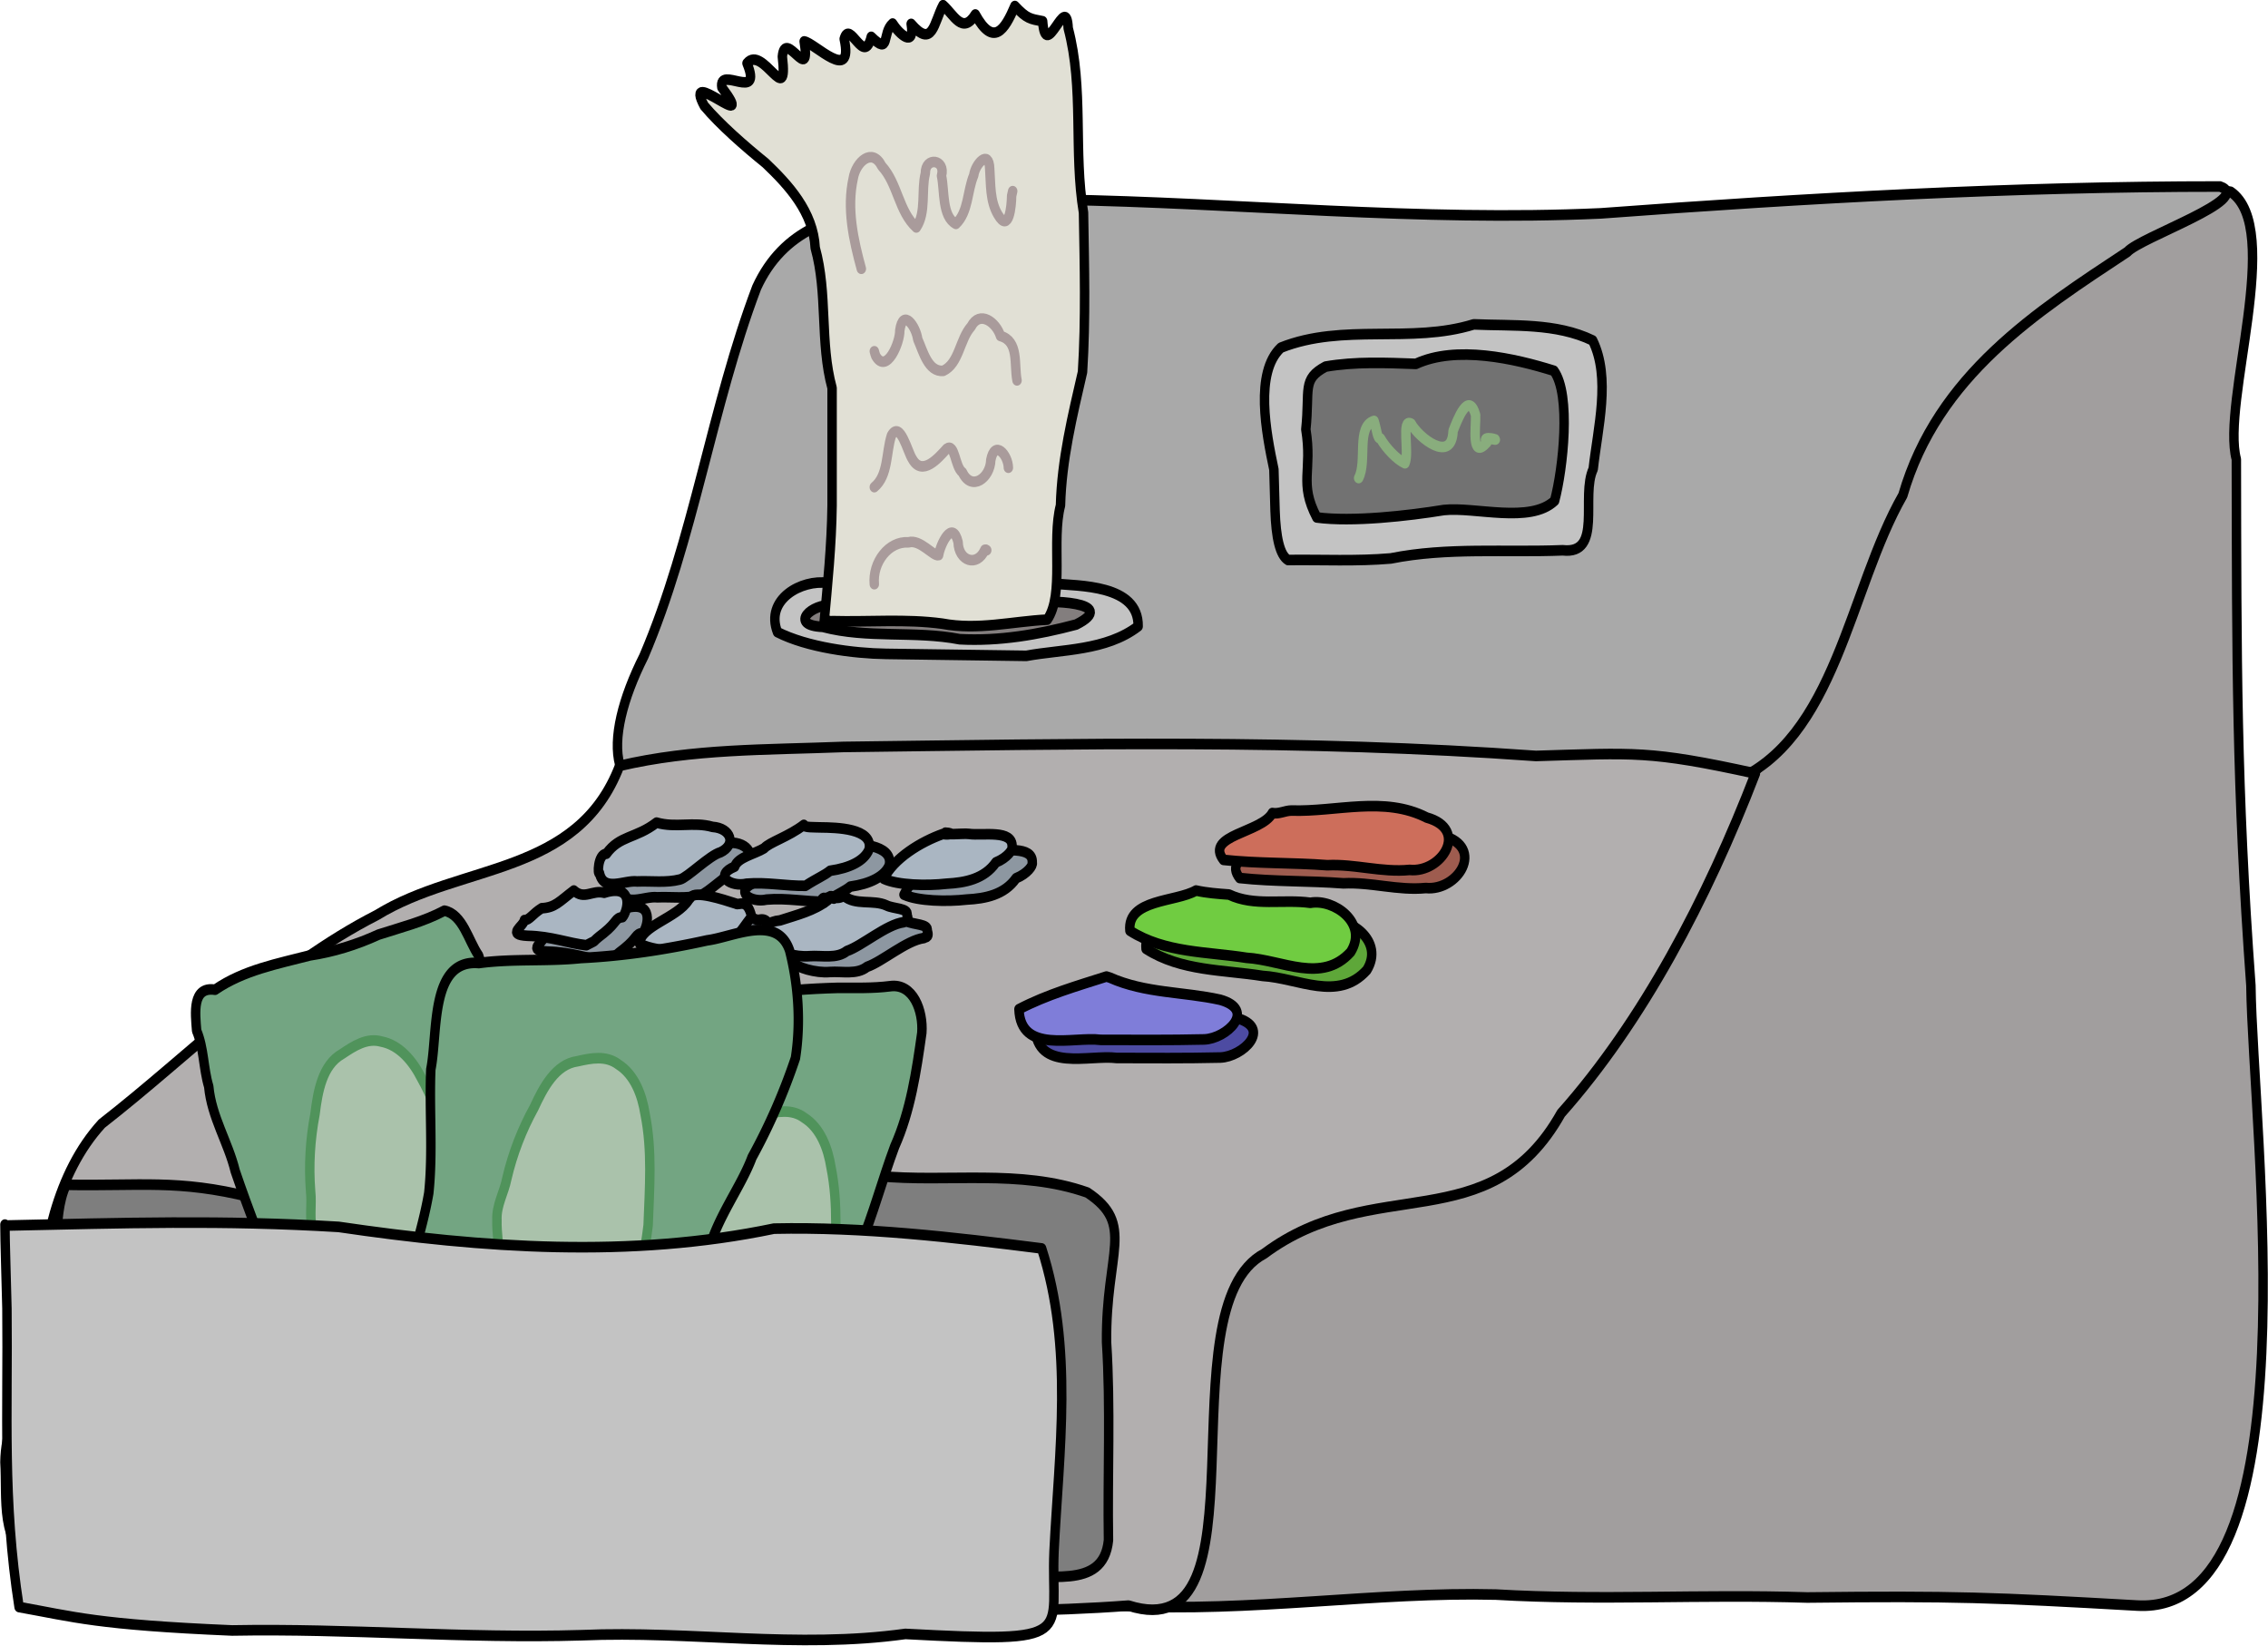 <svg xmlns="http://www.w3.org/2000/svg" width="1514.855" height="1099.201" viewBox="0 0 1420.177 1030.501"><g stroke-width="5" stroke-linecap="round" stroke-linejoin="round"><path d="M-92.824 923.043c-20.752-53.057 41.346-179.4 67.447-224.244 28.396-46.9 85.728-61.583 132.818-82.66 42.146-17.407 76.792-47.82 115.154-71.806 27.026-18.86 51.577-44.926 56.912-78.605 19.402-66.92 51.344-139.151 117.594-171.1 28.853-12.208 63.892-44.807 96.95-39.208 28.236 17.123-5.054 99.605 2.99 126.291.201 94.18-.017 154.483 7.713 248.434.895 68.03 34.405 297.557-60.228 292.773-76.043-3.843-96.855-4.595-174.794-3.804-56.666-1.628-109.312 1.545-164.966-1.386-63.004-1.413-129.598 8.45-197.59 5.315z" fill="#a19e9e" fill-rule="evenodd" stroke="#000" transform="matrix(1.182 0 0 1.326 812.85 -218.625)"/><path d="M488.42 252.935c-109.541-.008-218.961 5.434-328.143 12.684-95.807 3.924-191.186-4.994-286.837-6.464-51.414 11.057-132.244-13.171-160.283 41.49-23.836 56.133-33.352 118.976-59.776 174.107-22.618 40.023-20.927 75.211 28.648 63.608 78.315 9.406 179.252 4.059 276.713-.019 89.616 18.895 182.614-1.47 271.01-4.171 55.22-19.763 62.002-90.86 90.624-135.471 18.413-56.684 70.941-86.634 118.981-114.93 6.636-6.809 67.529-25.204 49.063-30.834z" fill="#a9a9a9" fill-rule="evenodd" stroke="#000" transform="matrix(1.182 0 0 1.326 812.85 -218.625)"/><path d="M-359.458 526.465c-22.346 52.144-83.8 45.876-128.554 70.43-53.816 24.524-97.82 65.176-145.759 98.504-47.755 46.78-31.53 138.374-33.842 198.358 28.834 38.47 102.132 30.198 157.818 28.217 55.579 4.51 91.862 4.712 147.884 2.138 82.175-.74 190.214 4.403 272.098-1.169 75.731 21.54 17.931-140.638 71.83-166.14 58.115-38.652 119.277-5.851 157.294-66.293 43.106-43.249 77.313-101.107 102.944-160.439-56.497-11.02-63.972-9.65-116.267-8.286-124.502-7.969-242.202-5.624-366.809-4.252-41.446 1.445-79.606.783-118.637 8.932z" fill="#b2afaf" fill-rule="evenodd" stroke="#000" transform="matrix(1.182 0 0 1.326 812.85 -218.625)"/><path d="M-177.413 441.035l-71.749-.926c-13.84-1.786-33.433 7.685-26.648 23.228 15.793 7.153 40.214 10.049 57.601 10.26l74.212.927c18.678-3.096 42.275-2.327 59.255-13.948.374-19.834-31.494-18.988-45.061-20.158-18.278 1.394-30.855.51-47.61.617z" fill="#c3c3c3" fill-rule="evenodd" stroke="#000" transform="matrix(1.182 0 0 1.326 812.85 -218.625)"/><path d="M-246.882 450.654c-10.543-.909-23.55 9.442-4.946 10.175 23.77 5.61 48.553 1.717 72.542 5.848 20.973.992 41.375-2.121 61.731-6.941 23.526-10.566-15.345-11.934-25.663-9.947-20.83 3.373-42.023 1.408-63.051 1.934-13.166-2.217-27.375-.635-40.613-1.069z" fill="#837e7e" fill-rule="evenodd" stroke="#000" transform="matrix(1.182 0 0 1.326 812.85 -218.625)"/><path d="M-251.157 459.204c1.915-18.555 4.022-36.999 4.275-55.712v-55.438c-6.573-21.46-2.212-44.61-8.95-66.175-.915-16.877-14.139-29.68-26.318-40.023-11.132-8.05-24.072-18.12-32.441-26.973-12.04-19.883 28.931 14.66 9.32-8.721-1.945-10.739 21.914 7.297 13.32-11.424 8.364-9.027 22.036 22.138 18.721-3.14 1.352-13.665 15.367 14.095 11.558-7.176 5.445.622 26.352 20.338 21.203-1.162 2.958-9.548 10.48 13.168 14.33-1.002 10.314 9.093 5.478-1.84 11.32-6.273 3.567 5.103 11.941 11.68 9.83.165 11.416 11.945 11.994-.663 16.9-8.834 5.634 4.38 10.295 14.17 17.088 4.394 9.62 15.633 15.601 7.266 20.955-3.995 6.393 6.113 8.175 6.049 14.722 7.198 1.622 20.06 12.598-14.545 13.53 3.286 8.423 28.266 2.723 58.312 8.11 87.085.46 25.038 1.244 50.26-.525 75.21-5.352 20.694-11.033 41.44-11.669 63.003-4.857 16.603 2.17 42.02-7.014 53.93-18.895.859-36.6 5.086-55.628 1.897-19.27-2.325-38.912-.707-58.362-1.189-12.69 4.99 5.022-2.852-4.275 1.07z" fill="#e1e0d5" fill-rule="evenodd" stroke="#000" transform="matrix(1.182 0 0 1.326 812.85 -218.625)"/><path d="M-12.215 405.937l-.61-19.408c-4.1-17.33-10.334-45.81 3.705-57.51 32.988-11.71 68.88-1.767 102.168-11 21.013.82 43.572-.778 62.99 7.591 9.711 17.653 2.687 41.278.29 60.7-6.765 12.767 5.283 40.565-16.168 38.374-30.397 1.108-61.02-1.509-91.084 3.85-18.11 1.395-36.277.53-54.42.745-4.366-2.298-6.396-10.722-6.871-23.342z" fill="#c3c3c3" fill-rule="evenodd" stroke="#000" transform="matrix(1.182 0 0 1.326 812.85 -218.625)"/><path d="M4.092 367.605c3.594 19.733-3.816 25.21 5.804 41.579 18.815 2.23 48.343-.75 67.332-3.51 16.395-1.602 45.746 6.55 58.663-4.375 4.507-15.113 8.791-50.188-.372-61.368-20.886-5.842-51.727-12.072-73.135-3.263-15.873-.497-32.024-1.146-47.822 1.288-12.676 6.068-8.232 10.591-10.47 29.649z" fill="#727272" fill-rule="evenodd" stroke="#000" transform="matrix(1.182 0 0 1.326 812.85 -218.625)"/><path d="M-652.652 724.255c39.127.666 59.245-2.675 97.756 5.858 27.85-1.275 55.797.5 83.642-1.41 48.537-14.703 99.679-6.471 149.501-8.9 33.04-1.15 66.074.81 99.156.304 36.939 3.176 75.126-3.427 110.936 7.8 25.497 15.094 9.728 27.873 10.18 70.667 2.218 31.047.456 62.33 1.018 93.475-2.736 24.774-34.534 14.408-51.69 18.216-22.038 3.657-44.773 3.946-66.93 7.337-23.807-1.121-47.597-5.654-71.56-6.059-31.25-5.543-63.438-.027-94.787-3.329-24.025-5.821-48.63-9.302-73.436-9.066-27.239-1.285-54.576-2.06-81.923-1.755-22.3-3.557-44.943.044-67.421-1.08-20.386 4.472-40.744-1.25-61.285 2.808-18.273-3.472-14.42-26.928-15.576-43.932.375-27.196 23.504-47.038 24.844-74.163 4.523-16.019-.425-41.568 7.575-56.771z" fill="#7e7e7e" fill-rule="evenodd" stroke="#000" transform="matrix(1.182 0 0 1.326 812.85 -218.625)"/><path d="M-525.827 806.549c6.064-14.023-13.191-21.092-14.637-34.046-7.542-18.22-15.6-36.312-22.615-54.692-3.758-13.692-12.554-25.581-14.03-39.958-2.906-8.597-2.495-18.076-6.41-26.325-.767-8.436-2.45-21.033 9.765-19.364 15.18-9.291 33.12-12.239 50.205-16.206 12.601-1.712 24.644-5.01 36.43-9.831 11.662-3.367 23.94-6.1 34.876-11.297 9.76 1.798 12.676 14.119 18.101 21.161 3.866 11.052 7.799 22.858 10.502 34.675-.752 7.801 2.086 14.428 5.549 21.885 8.557 18.429 12.977 38.311 17.342 58.036 3.925 13.946 7.276 28.265 6.572 42.85 1.18 7.857 5.636 19.349.45 22.218-10.116.221-21.04 7.172-31.982 7.924-14.916 2.996-30.124 4.245-45.066 7.12-16.554 1.723-32.98 5.456-49.7 4.32-5.197 2.58-7.045-13.342-6.09-9.36 3.214 1.818-5.822 2.265.738.89z" fill="#73a582" fill-rule="evenodd" stroke="#000" transform="matrix(1.182 0 0 1.326 812.85 -218.625)"/><path d="M-510.852 782.423c2.352-12.854-6.91-23.494-10.689-35.035-2.664-6.49-.746-13.442-1.604-20.157-1.063-12.187-.223-24.445 2.348-36.394 1.443-10.528 3.836-23.113 14.326-28.359 6.235-3.736 13.22-7.803 20.86-5.837 9.639 1.663 16.654 9.245 21.267 17.389 9.43 14.91 13.925 32.184 19.103 48.863 2.89 13.486 4.066 27.384 4.254 41.124-2.21 12.47-7.143 24.258-12.024 35.866-3.92 5.02-9.624 7.758-13.549 12.707-6.223 3.552-13.987 7.239-21.189 4.681-3.29-5.005-11.64-2.95-13.103-10.362-6.132-.65-7.258-9.511-9.017-14.522-1.163-2.951-.622-10.885-1.113-3.614-2.176-.045-1.654-5.466.13-6.35z" fill="#aac2ab" fill-rule="evenodd" stroke="#50935b" transform="matrix(1.182 0 0 1.326 812.85 -218.625)"/><path d="M-420.93 768.849c7.935-19.17 16.342-38.123 25.51-56.749 5.334-18.586 11.575-37.181 22.078-53.567 5.273-10.165 8.938-25.74 23.91-23.088 19.673.077 39.428.363 59.052-.143 15.396-2.75 31.122-3.63 46.73-4.029 9.164-.011 18.335.258 27.424-.766 12.385-1.596 17.728 11.74 16.89 21.99-2.9 18.316-5.98 36.915-14.383 53.683-6.56 15.666-11.366 31.983-18.535 47.414-3.762 8.226-6.891 16.958-11.662 24.495-3.524 10.36-5.937 21.063-10.638 31.037-5.034 10.207-11.185 23.534-24.463 23.56-14.14 1.186-28.148 3.986-42.422 2.642-18.677 1.028-37.276-1.873-55.945-.967-12.32-.034-24.73.737-36.688-2.883-10.119-3.702-30.008-.403-27.352-16.699 0 0 3.3-21.713 20.493-45.93z" fill="#73a582" fill-rule="evenodd" stroke="#000" transform="matrix(1.182 0 0 1.326 812.85 -218.625)"/><path d="M-327.602 802.652c6.528-11.321 1.373-24.451 1.683-36.592-.333-7.007 3.806-12.913 5.25-19.527 3.087-11.837 7.99-23.103 14.421-33.498 4.891-9.433 11.368-20.486 23.009-21.909 7.127-1.428 15.071-2.916 21.609 1.498 8.523 4.8 12.588 14.297 14.202 23.516 3.882 17.21 2.322 34.99 1.605 52.44-1.8 13.674-5.355 27.161-9.787 40.168-6.266 11.006-14.867 20.456-23.359 29.754-5.377 3.415-11.669 4.08-17.026 7.426-7.055 1.258-15.606 2.127-21.532-2.698-1.42-5.818-9.976-6.683-8.868-14.157-5.56-2.67-3.647-11.395-3.623-16.706-.106-3.17 3.065-10.462.163-3.777-2.034-.772.277-5.705 2.253-5.938z" fill="#aac2ab" fill-rule="evenodd" stroke="#50935b" transform="matrix(1.182 0 0 1.326 812.85 -218.625)"/><path d="M-5.102 557.287c-5.513 9.299-36.1 10.417-25.873 22.125 18.206 1.782 36.674 1.255 54.993 2.515 14.595-.647 28.937 3.518 43.612 2.215 16.993 1.55 31.733-19.12 9.056-24.716-22.6-10.29-47.893-2.604-71.696-3.312-3.414.03-6.641 1.768-10.092 1.173z" fill="#9e5c4f" fill-rule="evenodd" stroke="#000" transform="matrix(1.182 0 0 1.326 812.85 -218.625)"/><path d="M-45.543 593.867c-10.61 5.507-36.65 3.977-35.01 18.985 18.503 10.579 41.104 9.85 61.738 12.789 19.039.99 39.869 12.406 55.207-2.741 9.476-13.65-8.823-25.254-21.35-23.232-14.387-1.787-29.757 1.787-43.11-3.905-5.847-.378-11.716-.752-17.475-1.896z" fill="#5ea739" fill-rule="evenodd" stroke="#000" transform="matrix(1.182 0 0 1.326 812.85 -218.625)"/><path d="M-92.982 634.48c-15.668 4.466-31.611 8.557-46.35 15.42.822 21.323 28.725 12.822 43.243 14.484 18.287.036 36.578.172 54.863-.207 11.826-.353 27.95-13.89 8.476-18.732-19.307-3.836-39.62-2.994-58.415-10.45l-1.817-.515h0z" fill="#4d4ba2" fill-rule="evenodd" stroke="#000" transform="matrix(1.182 0 0 1.326 812.85 -218.625)"/><path d="M-13.652 548.737c-5.513 9.299-36.1 10.417-25.873 22.125 18.206 1.782 36.674 1.255 54.993 2.515 14.595-.647 28.937 3.518 43.612 2.215 16.993 1.55 31.733-19.12 9.056-24.716-22.6-10.29-47.893-2.604-71.696-3.312-3.414.03-6.641 1.767-10.092 1.173z" fill="#cd6e5b" fill-rule="evenodd" stroke="#000" transform="matrix(1.182 0 0 1.326 812.85 -218.625)"/><path d="M-54.093 585.317c-10.61 5.507-36.65 3.977-35.01 18.985 18.503 10.578 41.104 9.85 61.738 12.789 19.039.99 39.869 12.406 55.207-2.741 9.476-13.65-8.823-25.254-21.35-23.232-14.387-1.787-29.757 1.787-43.11-3.905-5.847-.378-11.716-.752-17.475-1.896z" fill="#70cc41" fill-rule="evenodd" stroke="#000" transform="matrix(1.182 0 0 1.326 812.85 -218.625)"/><path d="M-101.532 625.93c-15.668 4.466-31.611 8.557-46.35 15.42.822 21.323 28.725 12.822 43.243 14.484 18.287.036 36.578.172 54.863-.207 11.826-.353 27.95-13.89 8.476-18.732-19.307-3.836-39.62-2.994-58.415-10.45l-1.817-.515h0z" fill="#7f7dd9" fill-rule="evenodd" stroke="#000" transform="matrix(1.182 0 0 1.326 812.85 -218.625)"/><path d="M-329.176 560.736c-10.913 7.536-19.572 6.01-26.569 14.695-4.744.184-4.751 10.522-3.673 9.118 2.2 9.203 13.167 3.229 19.942 3.974 7.576-.29 15.31.766 22.724-.935 3.81-.813 15.64-11.402 21.409-12.822 8.594-3.627 5.646-11.437-4.197-12.007-9.95-2.557-19.581.613-29.636-2.023zM-251.157 561.805c-8.004 5.504-18.364 8.285-21.014 11.038-4.933 2.71-14.084 4.269-15.612 8.686-11.422 4.21-2.065 9.8 6.249 8.063 10.947-.818 20.677 1.118 31.21.991 6.391-3.7 9.959-4.83 13.06-7.104 10.42-1.306 18.336-4.725 20.678-10.154 2.342-9.983-17.53-10.23-25.62-10.318-3.084-.143-9.172.157-8.951-1.202zM-177.413 566.08c-11.707 3.685-26.141 11.482-31.379 21.196 7.468 3.053 22.604 3.385 33.327 2.299 9.618-.449 19.899-2.17 26.064-10.06 6.076-2.193 9.112-6.108 8.559-7.352.58-8.286-15.535-5.16-22.814-6.083-3.369-.392-12.607.787-12.516-.593 5.683.337 1.154 1.204-1.241.593zM-372.995 592.798c-7.708 5.2-9.96 8.08-17.022 8.361-4.874 2.646-6.55 5.748-9.177 5.598-.68 3.307-9.788 6.855 1.618 7.416 12.801.234 21.512 3.52 31.204 4.464 7.632-3.538.913-.118 9.19-5.739 7.416-5.34 5.867-7.105 9.969-7.529 2.601-2.537 6.65-16.145-9.7-11.506-6.36-1.42-10.5 3.48-16.082-1.065zM-312.076 597.073c-6.122 8.785-25.768 12.288-26.1 20.895 11.472 4.628 25.484 3.195 39.356 3.681 7.961.16 13.846-9.585 20.004-16.53-2.401-9.138-6.882-5.067-8.227-6.095-7.615-2.194-21.587-6.218-23.98-3.053l-.566.592-.487.51h0zM-238.332 596.005c-4.364 7.803-4.803-2.938-.028 1.286-7.34 5.09-16.284 6.958-25.428 9.623-12.517 1.022-8.334 10.29-2.745 12.503.142 2.104 11.19 4.992 18.4 4.375 6.665-.407 14.347 1.402 19.766-2.434 7.982-2.41 20.954-12.558 30.158-13.593-.394-.535 3.466.397 1.678-3.558 1.016-3.045-7.37-2.776-10.822-4.367-7.044-2.925-16.607.17-22.668-4.595-3.907 2.85-11.461-1.251-4.038.827l-1.18.548-3.093-.615h0z" fill="#8d97a1" fill-rule="evenodd" stroke="#000" transform="matrix(1.182 0 0 1.326 812.85 -218.625)"/><path d="M-339.863 553.254c-10.914 7.537-19.573 6.011-26.569 14.695-4.745.185-4.752 10.523-3.674 9.119 2.2 9.203 13.168 3.228 19.942 3.974 7.577-.29 15.31.766 22.725-.935 3.81-.813 15.64-11.402 21.408-12.822 8.595-3.627 5.647-11.437-4.197-12.007-9.95-2.558-19.581.613-29.636-2.024zM-261.845 554.323c-8.003 5.505-18.363 8.286-21.014 11.04-4.933 2.708-14.084 4.267-15.612 8.684-11.422 4.21-2.065 9.8 6.25 8.064 10.947-.818 20.676 1.118 31.21.991 6.39-3.7 9.958-4.83 13.06-7.104 10.42-1.306 18.336-4.725 20.678-10.154 2.341-9.983-17.53-10.23-25.62-10.318-3.085-.144-9.173.157-8.952-1.203zM-188.1 558.598c-11.708 3.685-26.142 11.483-31.38 21.197 7.468 3.053 22.605 3.385 33.327 2.299 9.618-.449 19.899-2.17 26.064-10.06 6.076-2.193 9.113-6.108 8.56-7.352.579-8.286-15.536-5.16-22.815-6.084-3.369-.391-12.606.788-12.516-.593 5.683.338 1.154 1.205-1.24.593zM-383.682 585.317c-7.709 5.2-9.96 8.08-17.022 8.361-4.875 2.646-6.55 5.748-9.178 5.597-.68 3.307-9.788 6.856 1.618 7.417 12.802.234 21.512 3.52 31.204 4.464 7.633-3.539.913-.118 9.19-5.74 7.417-5.34 5.867-7.105 9.969-7.528 2.602-2.537 6.65-16.145-9.7-11.507-6.36-1.42-10.5 3.48-16.081-1.064zM-322.763 589.592c-6.122 8.785-25.769 12.287-26.101 20.895 11.473 4.628 25.484 3.195 39.356 3.68 7.962.16 13.846-9.584 20.005-16.529-2.402-9.138-6.882-5.068-8.227-6.096-7.616-2.193-21.588-6.217-23.981-3.052l-.566.592-.486.51h0zM-249.02 588.523c-4.363 7.804-4.802-2.938-.028 1.287-7.34 5.09-16.283 6.958-25.428 9.622-12.517 1.023-8.333 10.291-2.745 12.503.142 2.105 11.19 4.992 18.401 4.376 6.664-.407 14.347 1.402 19.765-2.434 7.983-2.41 20.955-12.558 30.158-13.593-.394-.535 3.467.397 1.678-3.558 1.017-3.046-7.37-2.776-10.822-4.368-7.044-2.924-16.606.17-22.667-4.595-3.907 2.85-11.462-1.25-4.038.828l-1.181.548-3.093-.616h0z" fill="#aab6c2" fill-rule="evenodd" stroke="#000" transform="matrix(1.182 0 0 1.326 812.85 -218.625)"/><path d="M-486.283 825.787c4.551-12.3 4.789-27.85 10.398-41.369 3.923-19.09 11.651-37.103 15.348-56.279 2.27-19.209.196-38.943 1.078-58.357 3.88-17.355-.607-52.203 25.427-50.21 17.911-2.167 36.08-.733 54.077-2.382 22.448-.978 44.846-3.992 66.884-8.344 13.769-1.563 36.964-12.634 43.675 4.765 4.655 16.308 6.02 34.15 3.1 50.818a273.074 273.074 0 01-22.97 46.836c-5.966 14.206-18.52 28.343-23.344 45.062-4.726 15.148-15.55 27.116-21.19 41.638-3.187 8.64-13.49 21.92-18.413 28.214-27.64-.98-55.894.03-83.428 4.341-15.725 3.34-36.372 10.574-49.536-1.015-2.666 2.521-.345-1.631-1.106-3.718z" fill="#73a582" fill-rule="evenodd" stroke="#000" transform="matrix(1.182 0 0 1.326 812.85 -218.625)"/><path d="M-426.112 777.452c6.528-11.321 1.373-24.451 1.683-36.592-.333-7.007 3.807-12.913 5.25-19.527 3.088-11.837 7.99-23.103 14.421-33.498 4.891-9.433 11.368-20.486 23.01-21.91 7.126-1.428 15.07-2.915 21.608 1.5 8.523 4.8 12.589 14.296 14.203 23.515 3.881 17.21 2.321 34.99 1.605 52.44-1.802 13.674-5.356 27.161-9.788 40.168-6.266 11.006-14.866 20.456-23.358 29.754-5.377 3.415-11.67 4.08-17.027 7.426-7.054 1.258-15.606 2.127-21.532-2.698-1.42-5.819-9.976-6.683-8.867-14.157-5.56-2.67-3.648-11.395-3.624-16.706-.105-3.17 3.065-10.462.164-3.777-2.035-.773.276-5.705 2.252-5.939z" fill="#aac2ab" fill-rule="evenodd" stroke="#50935b" transform="matrix(1.182 0 0 1.326 812.85 -218.625)"/><path d="M-684.426 743.493c62.075-1.19 114.27-2.703 176.148.646 76.323 10.01 154.564 14.956 230.597.819 47.396-.894 94.744 4.017 141.806 9.342 16.981 47.022 9.231 95.623 6.574 142.922-1.921 40.191 13.917 43.473-78.763 39.09-57.498 7.141-113.75-1.61-171.546.613-61.853 1.656-123.324-3.279-185.102-2.248-71.859-2.718-83.875-6.443-112.863-11.053-8.865-50.608-5.852-91.423-6.44-140.89-.082-5.122-1.15-34.566-1.065-39.688" fill="#c3c3c3" fill-rule="evenodd" stroke="#000" transform="matrix(1.182 0 0 1.326 812.85 -218.625)"/><path d="M-231.383 291.776c-4.202-13.682-7.846-28.553-4.278-42.777 1.41-7.55 9.975-14.73 15.122-5.673 8.434 8.137 8.954 21.432 18.278 28.937 5.384-7.146 2.482-17.282 4.796-25.571-.131-7.97 10.935-6.603 8.546 1.166 1.72 7.216.17 19.263 7.645 22.721 6.726-5.652 5.915-15.512 9.455-22.973.723-5.267 8.11-12.532 8.445-3.033.603 7.348.045 15.185 4.36 21.652 5.878 8.922 7.2-4.09 7.248-8.88l.565-2.224M-148.91 344.467c-1.666-7.49 1.149-18.453-8.77-20.971-2.225-6.47-10.978-12.28-15.55-4.451-6.12 6.106-6.3 17.454-14.766 20.922-8.002.59-10.602-9.104-13.509-14.906-.881-5.972-7.801-14.932-9.509-4.17.156 5.666-6.987 20.89-12.724 12.073l-.402-1.036-.37-1.206M-224.51 394.867c7.483-5.541 6.166-16.358 9.07-24.37 4.637-7.299 8.581 7.845 11.041 11.04 5.229 8.422 13.667-.27 18.23-4.774 4.437-2.933 4.318 8.624 8.325 11.112 4.878 9.224 14.79 2.62 15.037-5.773 2.065-9.778 9.215-2.424 9.315 3.602M-224.51 440.686c-1.045-10.273 7.508-20.377 18.089-19.748 6.2-1.641 13.265 6.798 15.972 6.034.952-5.172 7.334-17.05 10.331-6.122.204 8.997 10.125 11.918 14.163 3.606l.508-.06.5.253" fill="none" stroke="#a99b9b" transform="matrix(1.182 0 0 1.326 812.85 -218.625)"/><path d="M32.073 390.577c4.591-7.842-1.395-24.293 8.139-26.973 1.436 3.808 1.715 8.622 3.408 8.275 2.965 4.64 8.686 9.998 12.99 11.719 2.482-5.023-2.187-21.506 3.296-18.66 4.03 6.654 21.574 19.041 22.186 3.423 2.24-5.164 8.179-19.222 11.94-7.573.295 5.264-2.597 21.51 5.97 12.997-3.833-4.021 8.566-.585 3.09-1.536" fill="none" stroke="#89ad7d" transform="matrix(1.182 0 0 1.326 812.85 -218.625)"/></g></svg>